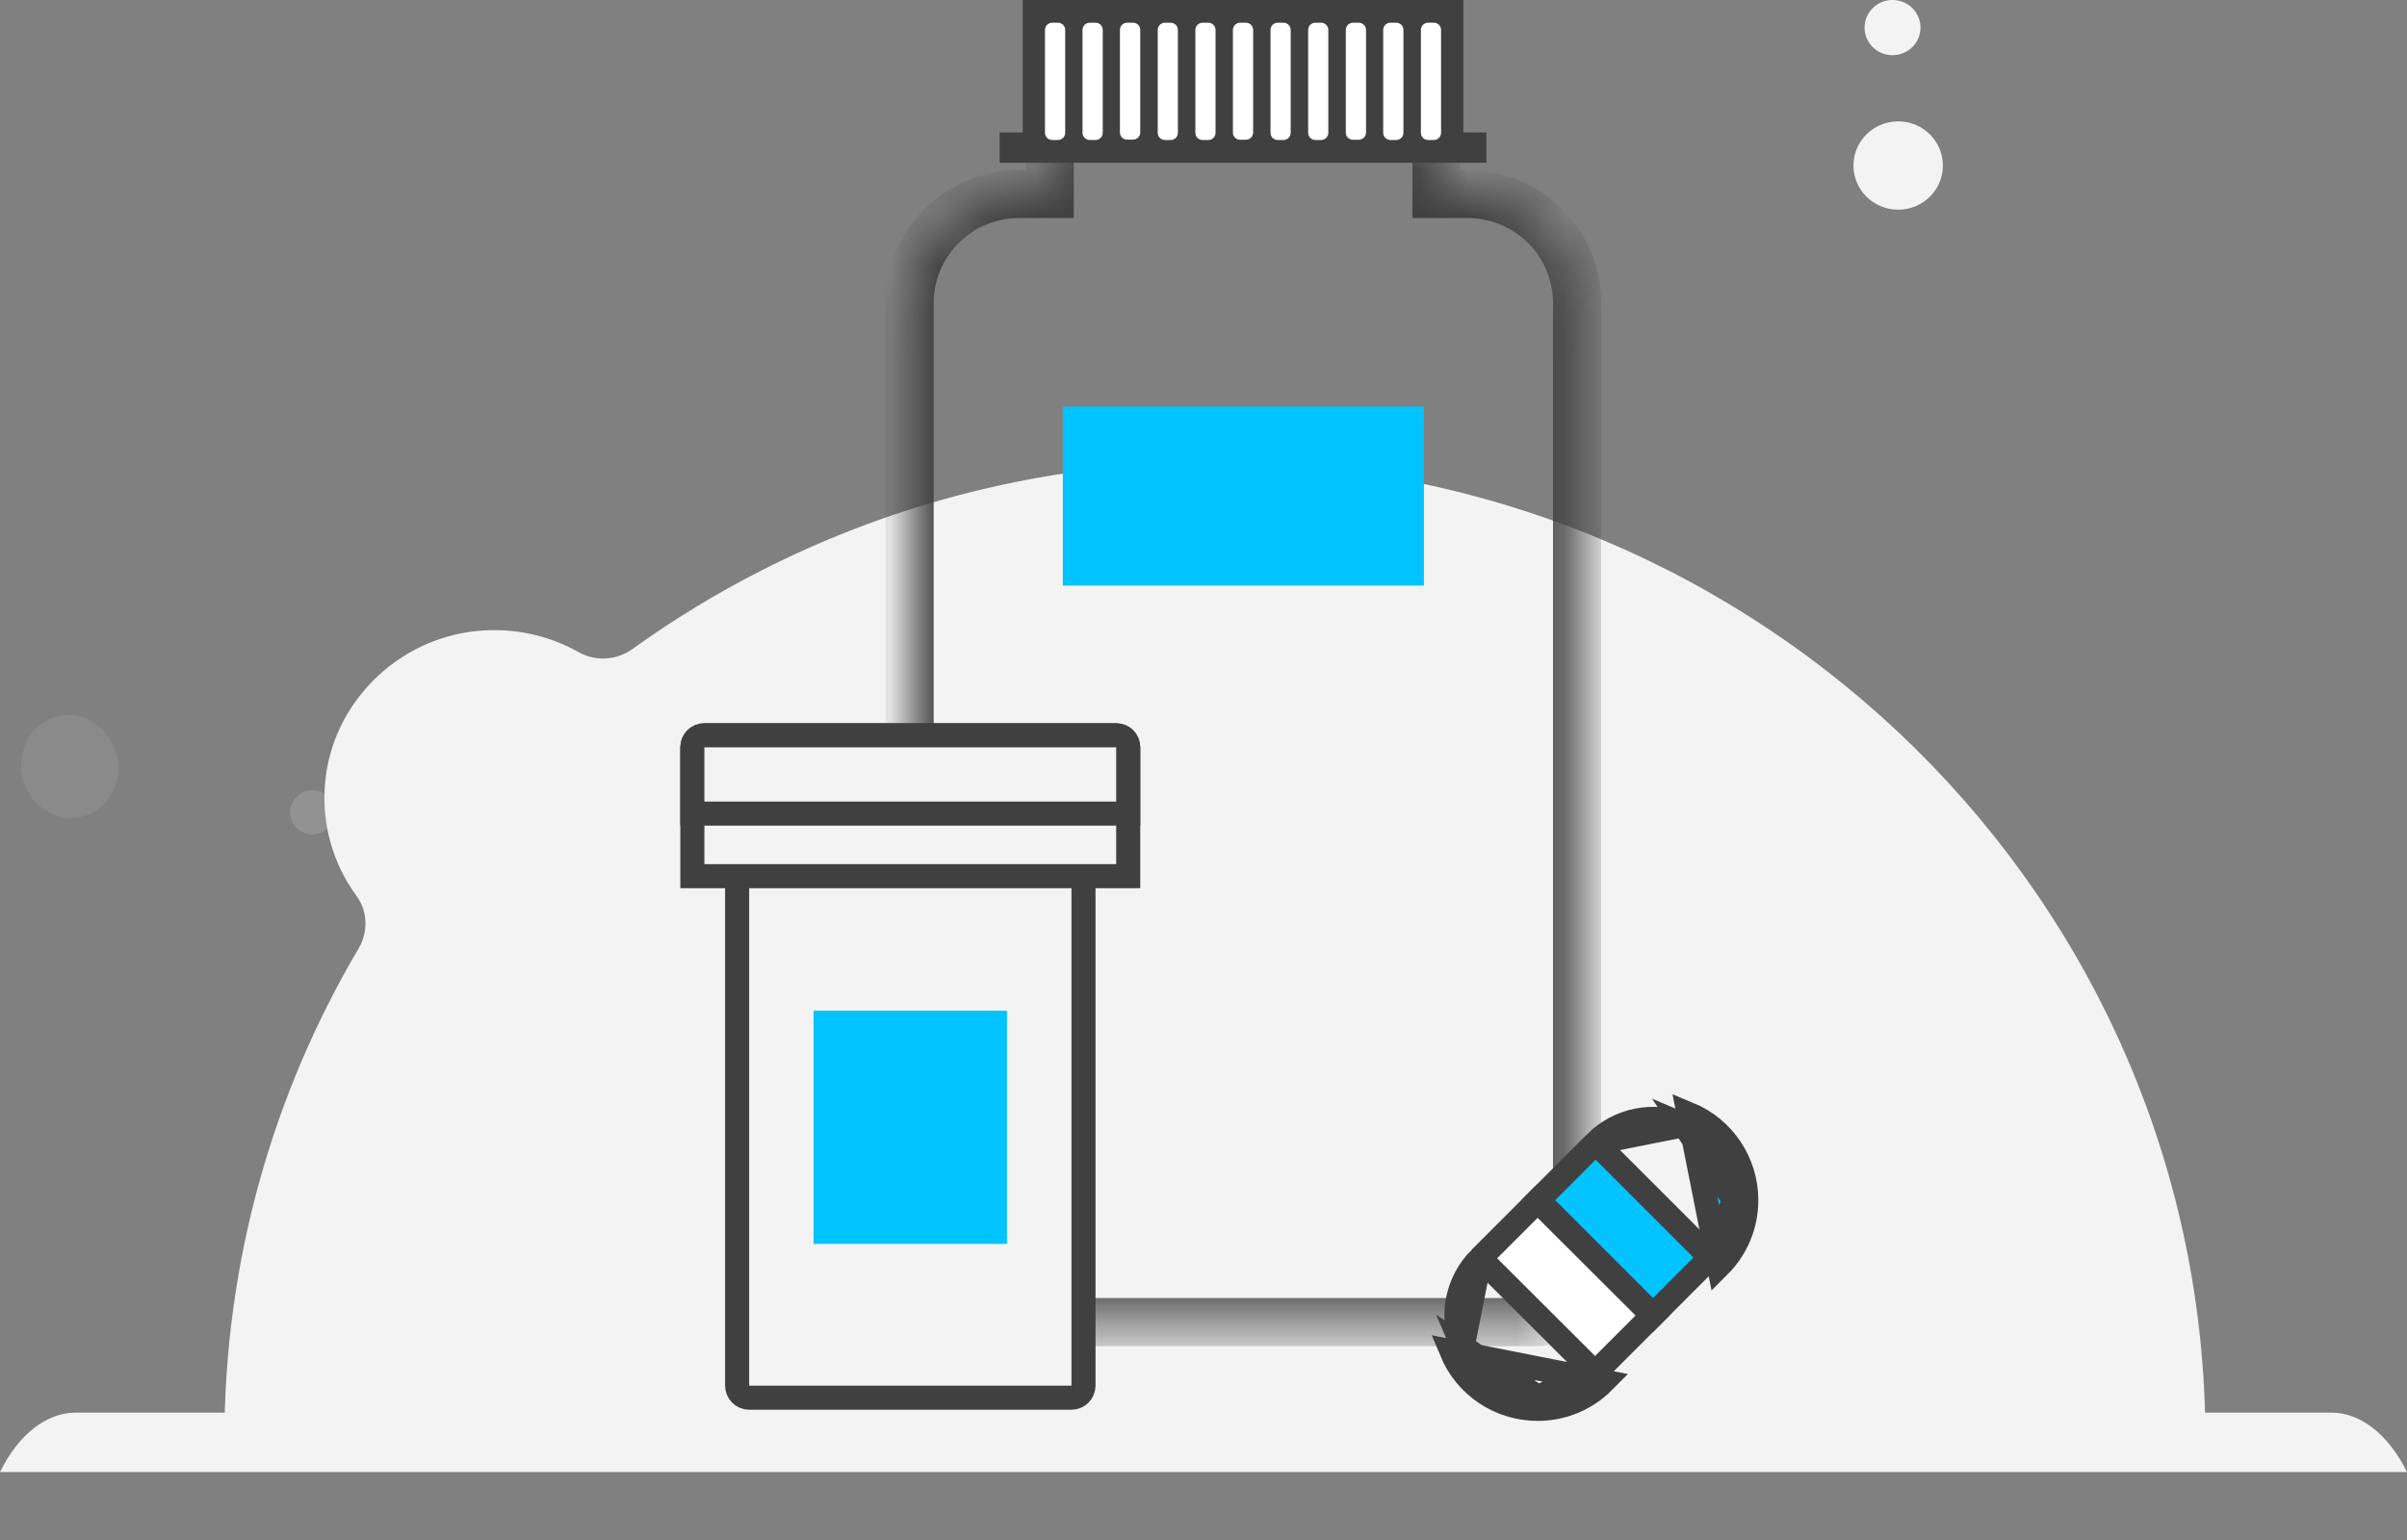 <svg width="50" height="32" viewBox="0 0 50 32" fill="none" xmlns="http://www.w3.org/2000/svg">
<rect x="0" y="0" width="50" height="32" fill="#808080" stroke="none"/>
<g opacity="0.545">
<g opacity="0.545">
<g opacity="0.545">
<path opacity="0.545" d="M0.52 16.323C0.74 16.872 1.333 17.14 1.844 16.921C2.356 16.702 2.592 16.079 2.373 15.53C2.153 14.981 1.56 14.713 1.049 14.931C0.537 15.15 0.301 15.773 0.52 16.323Z" fill="#F3F3F3"/>
<path opacity="0.545" d="M40.224 25.436C40.966 25.233 41.4 24.475 41.194 23.743C40.989 23.011 40.221 22.582 39.479 22.785C38.738 22.988 38.303 23.746 38.509 24.478C38.715 25.211 39.483 25.64 40.224 25.436Z" fill="#F3F3F3"/>
<path opacity="0.545" d="M37.138 22.908C37.484 22.908 37.765 22.63 37.765 22.287C37.765 21.943 37.484 21.665 37.138 21.665C36.792 21.665 36.512 21.943 36.512 22.287C36.512 22.63 36.792 22.908 37.138 22.908Z" fill="#F3F3F3"/>
</g>
<path opacity="0.545" d="M6.615 17.322C6.862 17.254 7.007 17.002 6.938 16.758C6.87 16.514 6.614 16.37 6.367 16.438C6.119 16.506 5.975 16.758 6.043 17.002C6.112 17.246 6.368 17.389 6.615 17.322Z" fill="#F3F3F3"/>
</g>
</g>
<path d="M39.313 1.147C39.634 1.147 39.894 0.89 39.894 0.573C39.894 0.257 39.634 0 39.313 0C38.992 0 38.732 0.257 38.732 0.573C38.732 0.89 38.992 1.147 39.313 1.147Z" fill="#F3F3F3"/>
<path d="M39.43 4.357C39.943 4.357 40.359 3.946 40.359 3.44C40.359 2.933 39.943 2.522 39.43 2.522C38.917 2.522 38.501 2.933 38.501 3.44C38.501 3.946 38.917 4.357 39.43 4.357Z" fill="#F3F3F3"/>
<path d="M45.813 29.92C45.813 18.699 36.601 9.604 25.236 9.604C20.713 9.604 16.531 11.046 13.135 13.488C12.807 13.723 12.372 13.749 12.021 13.552C11.408 13.206 10.678 13.035 9.905 13.112C8.242 13.278 6.903 14.617 6.754 16.259C6.673 17.145 6.929 17.966 7.408 18.62C7.642 18.939 7.648 19.369 7.449 19.709C5.677 22.709 4.661 26.199 4.661 29.922H45.813V29.92Z" fill="#F3F3F3"/>
<path d="M8.359 27.735C8.744 27.735 9.055 27.427 9.055 27.047C9.055 26.667 8.744 26.359 8.359 26.359C7.974 26.359 7.662 26.667 7.662 27.047C7.662 27.427 7.974 27.735 8.359 27.735Z" fill="#F3F3F3"/>
<path d="M0 30.588C0.382 29.808 0.963 29.353 1.576 29.353H48.424C49.037 29.353 49.616 29.808 50 30.588H0Z" fill="#F3F3F3"/>
<mask id="path-10-inside-1_2064_22369" fill="white">
<path fill-rule="evenodd" clip-rule="evenodd" d="M21.805 2.752H29.84V4.03H30.48C31.085 4.03 31.665 4.268 32.092 4.692C32.52 5.116 32.76 5.692 32.76 6.291V26.626C32.76 26.851 32.67 27.066 32.511 27.224C32.351 27.383 32.134 27.472 31.908 27.472H19.748C19.522 27.472 19.305 27.383 19.145 27.224C18.985 27.066 18.895 26.851 18.895 26.626V6.289C18.896 5.692 19.135 5.119 19.56 4.696C19.984 4.273 20.56 4.034 21.162 4.03H21.805V2.752Z"/>
</mask>
<path d="M29.84 2.752H30.34V2.252H29.84V2.752ZM21.805 2.752V2.252H21.305V2.752H21.805ZM29.84 4.03H29.34V4.53H29.84V4.03ZM32.092 4.692L32.444 4.337L32.092 4.692ZM32.511 27.224L32.158 26.869L32.158 26.869L32.511 27.224ZM19.145 27.224L19.497 26.869L19.497 26.869L19.145 27.224ZM18.895 6.289L18.395 6.288V6.289H18.895ZM19.56 4.696L19.913 5.05H19.913L19.56 4.696ZM21.162 4.03V3.53L21.16 3.53L21.162 4.03ZM21.805 4.03V4.53H22.305V4.03H21.805ZM29.84 2.252H21.805V3.252H29.84V2.252ZM30.34 4.03V2.752H29.34V4.03H30.34ZM29.84 4.53H30.48V3.53H29.84V4.53ZM30.48 4.53C30.953 4.53 31.407 4.717 31.74 5.047L32.444 4.337C31.923 3.82 31.216 3.53 30.48 3.53V4.53ZM31.74 5.047C32.074 5.378 32.26 5.826 32.26 6.291H33.26C33.26 5.558 32.966 4.855 32.444 4.337L31.74 5.047ZM32.26 6.291V26.626H33.26V6.291H32.26ZM32.26 26.626C32.26 26.716 32.224 26.804 32.158 26.869L32.863 27.579C33.117 27.327 33.26 26.985 33.26 26.626H32.26ZM32.158 26.869C32.093 26.934 32.003 26.972 31.908 26.972V27.972C32.265 27.972 32.609 27.831 32.863 27.579L32.158 26.869ZM31.908 26.972H19.748V27.972H31.908V26.972ZM19.748 26.972C19.653 26.972 19.563 26.934 19.497 26.869L18.793 27.579C19.047 27.831 19.391 27.972 19.748 27.972V26.972ZM19.497 26.869C19.432 26.804 19.395 26.716 19.395 26.626H18.395C18.395 26.985 18.539 27.327 18.793 27.579L19.497 26.869ZM19.395 26.626V6.289H18.395V26.626H19.395ZM19.395 6.289C19.396 5.826 19.581 5.38 19.913 5.05L19.207 4.342C18.689 4.858 18.396 5.558 18.395 6.288L19.395 6.289ZM19.913 5.05C20.244 4.72 20.694 4.533 21.165 4.53L21.16 3.53C20.427 3.534 19.725 3.826 19.207 4.342L19.913 5.05ZM21.162 4.53H21.805V3.53H21.162V4.53ZM21.305 2.752V4.03H22.305V2.752H21.305Z" fill="#404040" mask="url(#path-10-inside-1_2064_22369)"/>
<rect x="22.078" y="8.449" width="7.5" height="3.719" fill="#00C3FF"/>
<path d="M30.398 0H21.244V3.381H30.398V0Z" fill="#404040"/>
<path d="M30.878 2.752H20.765V3.381H30.878V2.752Z" fill="#404040"/>
<path d="M21.976 0.472H21.858C21.774 0.472 21.707 0.539 21.707 0.621V2.76C21.707 2.842 21.774 2.909 21.858 2.909H21.976C22.059 2.909 22.127 2.842 22.127 2.76V0.621C22.127 0.539 22.059 0.472 21.976 0.472Z" fill="white"/>
<path d="M22.756 0.472H22.638C22.555 0.472 22.487 0.539 22.487 0.621V2.76C22.487 2.842 22.555 2.909 22.638 2.909H22.756C22.839 2.909 22.907 2.842 22.907 2.76V0.621C22.907 0.539 22.839 0.472 22.756 0.472Z" fill="white"/>
<path d="M23.417 0.472H23.538C23.577 0.472 23.615 0.487 23.642 0.515C23.67 0.542 23.686 0.58 23.686 0.619V2.752C23.686 2.791 23.67 2.829 23.642 2.857C23.613 2.885 23.575 2.901 23.535 2.901H23.414C23.374 2.901 23.336 2.885 23.308 2.857C23.279 2.829 23.264 2.791 23.264 2.752V0.619C23.264 0.599 23.268 0.58 23.276 0.562C23.284 0.544 23.295 0.527 23.31 0.514C23.324 0.5 23.341 0.489 23.359 0.482C23.378 0.475 23.397 0.472 23.417 0.472Z" fill="white"/>
<path d="M24.318 0.472H24.199C24.116 0.472 24.049 0.539 24.049 0.621V2.76C24.049 2.842 24.116 2.909 24.199 2.909H24.318C24.401 2.909 24.468 2.842 24.468 2.76V0.621C24.468 0.539 24.401 0.472 24.318 0.472Z" fill="white"/>
<path d="M25.1 0.472H24.982C24.898 0.472 24.831 0.539 24.831 0.621V2.76C24.831 2.842 24.898 2.909 24.982 2.909H25.1C25.183 2.909 25.25 2.842 25.25 2.76V0.621C25.25 0.539 25.183 0.472 25.1 0.472Z" fill="white"/>
<path d="M25.759 0.472H25.88C25.92 0.472 25.959 0.488 25.987 0.516C26.015 0.544 26.031 0.582 26.031 0.621V2.754C26.031 2.794 26.015 2.832 25.987 2.86C25.959 2.888 25.92 2.904 25.88 2.904H25.759C25.72 2.904 25.682 2.888 25.655 2.861C25.627 2.833 25.611 2.796 25.611 2.757V0.624C25.611 0.604 25.614 0.585 25.622 0.567C25.629 0.548 25.64 0.532 25.654 0.518C25.667 0.503 25.684 0.492 25.702 0.484C25.72 0.476 25.739 0.472 25.759 0.472Z" fill="white"/>
<path d="M26.66 0.472H26.542C26.459 0.472 26.392 0.539 26.392 0.621V2.76C26.392 2.842 26.459 2.909 26.542 2.909H26.66C26.744 2.909 26.811 2.842 26.811 2.76V0.621C26.811 0.539 26.744 0.472 26.66 0.472Z" fill="white"/>
<path d="M27.443 0.472H27.324C27.241 0.472 27.174 0.539 27.174 0.621V2.76C27.174 2.842 27.241 2.909 27.324 2.909H27.443C27.526 2.909 27.593 2.842 27.593 2.76V0.621C27.593 0.539 27.526 0.472 27.443 0.472Z" fill="white"/>
<path d="M28.104 0.472H28.225C28.265 0.472 28.303 0.488 28.331 0.516C28.36 0.544 28.376 0.582 28.376 0.621V2.754C28.376 2.794 28.36 2.832 28.331 2.86C28.303 2.888 28.265 2.904 28.225 2.904H28.104C28.065 2.904 28.027 2.888 27.999 2.861C27.972 2.833 27.956 2.796 27.956 2.757V0.624C27.956 0.604 27.959 0.585 27.966 0.567C27.974 0.548 27.985 0.532 27.998 0.518C28.012 0.503 28.028 0.492 28.047 0.484C28.065 0.476 28.084 0.472 28.104 0.472Z" fill="white"/>
<path d="M29.002 0.472H28.884C28.801 0.472 28.733 0.539 28.733 0.621V2.76C28.733 2.842 28.801 2.909 28.884 2.909H29.002C29.085 2.909 29.153 2.842 29.153 2.76V0.621C29.153 0.539 29.085 0.472 29.002 0.472Z" fill="white"/>
<path d="M29.785 0.472H29.666C29.583 0.472 29.516 0.539 29.516 0.621V2.76C29.516 2.842 29.583 2.909 29.666 2.909H29.785C29.868 2.909 29.935 2.842 29.935 2.76V0.621C29.935 0.539 29.868 0.472 29.785 0.472Z" fill="white"/>
<path d="M15.312 28.793V18.094H22.507V28.793C22.507 28.931 22.395 29.043 22.257 29.043H15.562C15.424 29.043 15.312 28.931 15.312 28.793Z" fill="#F3F3F3" stroke="#404040" stroke-width="0.5"/>
<path d="M20.917 21.002H16.9V25.847H20.917V21.002Z" fill="#00C3FF"/>
<path d="M14.632 15.279H23.186C23.325 15.279 23.436 15.39 23.436 15.529V18.206H14.382V15.529C14.382 15.39 14.494 15.279 14.632 15.279Z" fill="#F3F3F3" stroke="#404040" stroke-width="0.5"/>
<path d="M14.632 15.279H23.186C23.325 15.279 23.436 15.39 23.436 15.529V16.906H14.382V15.529C14.382 15.39 14.494 15.279 14.632 15.279Z" fill="#F3F3F3" stroke="#404040" stroke-width="0.5"/>
<path d="M36.025 24.938L36.025 24.937C36.025 24.255 35.614 23.64 34.984 23.378L36.025 24.938ZM36.025 24.938C36.026 25.385 35.848 25.814 35.531 26.13L35.531 26.13M36.025 24.938L35.531 26.13M35.531 26.13L34.338 27.325L31.952 24.939L33.145 23.744C33.145 23.744 33.145 23.744 33.145 23.744M35.531 26.13L33.145 23.744M33.145 23.744C33.628 23.262 34.353 23.117 34.984 23.378L33.145 23.744ZM36.275 24.937C36.276 25.451 36.072 25.944 35.708 26.307L35.079 23.147C35.803 23.447 36.275 24.154 36.275 24.937Z" fill="#00C3FF" stroke="#404040" stroke-width="0.5"/>
<path d="M31.942 29.025L31.942 29.025C31.259 29.026 30.644 28.615 30.382 27.985L31.942 29.025ZM31.942 29.025C32.389 29.026 32.818 28.847 33.134 28.53L33.134 28.529M31.942 29.025L33.134 28.529M33.134 28.529L34.328 27.335L31.94 24.952L30.746 26.146C30.746 26.146 30.746 26.146 30.746 26.146M33.134 28.529L30.746 26.146M30.746 26.146C30.264 26.629 30.12 27.355 30.382 27.985L30.746 26.146ZM31.942 29.275C32.456 29.276 32.949 29.071 33.311 28.706L30.151 28.081C30.452 28.805 31.159 29.276 31.942 29.275Z" fill="white" stroke="#404040" stroke-width="0.5"/>
</svg>
